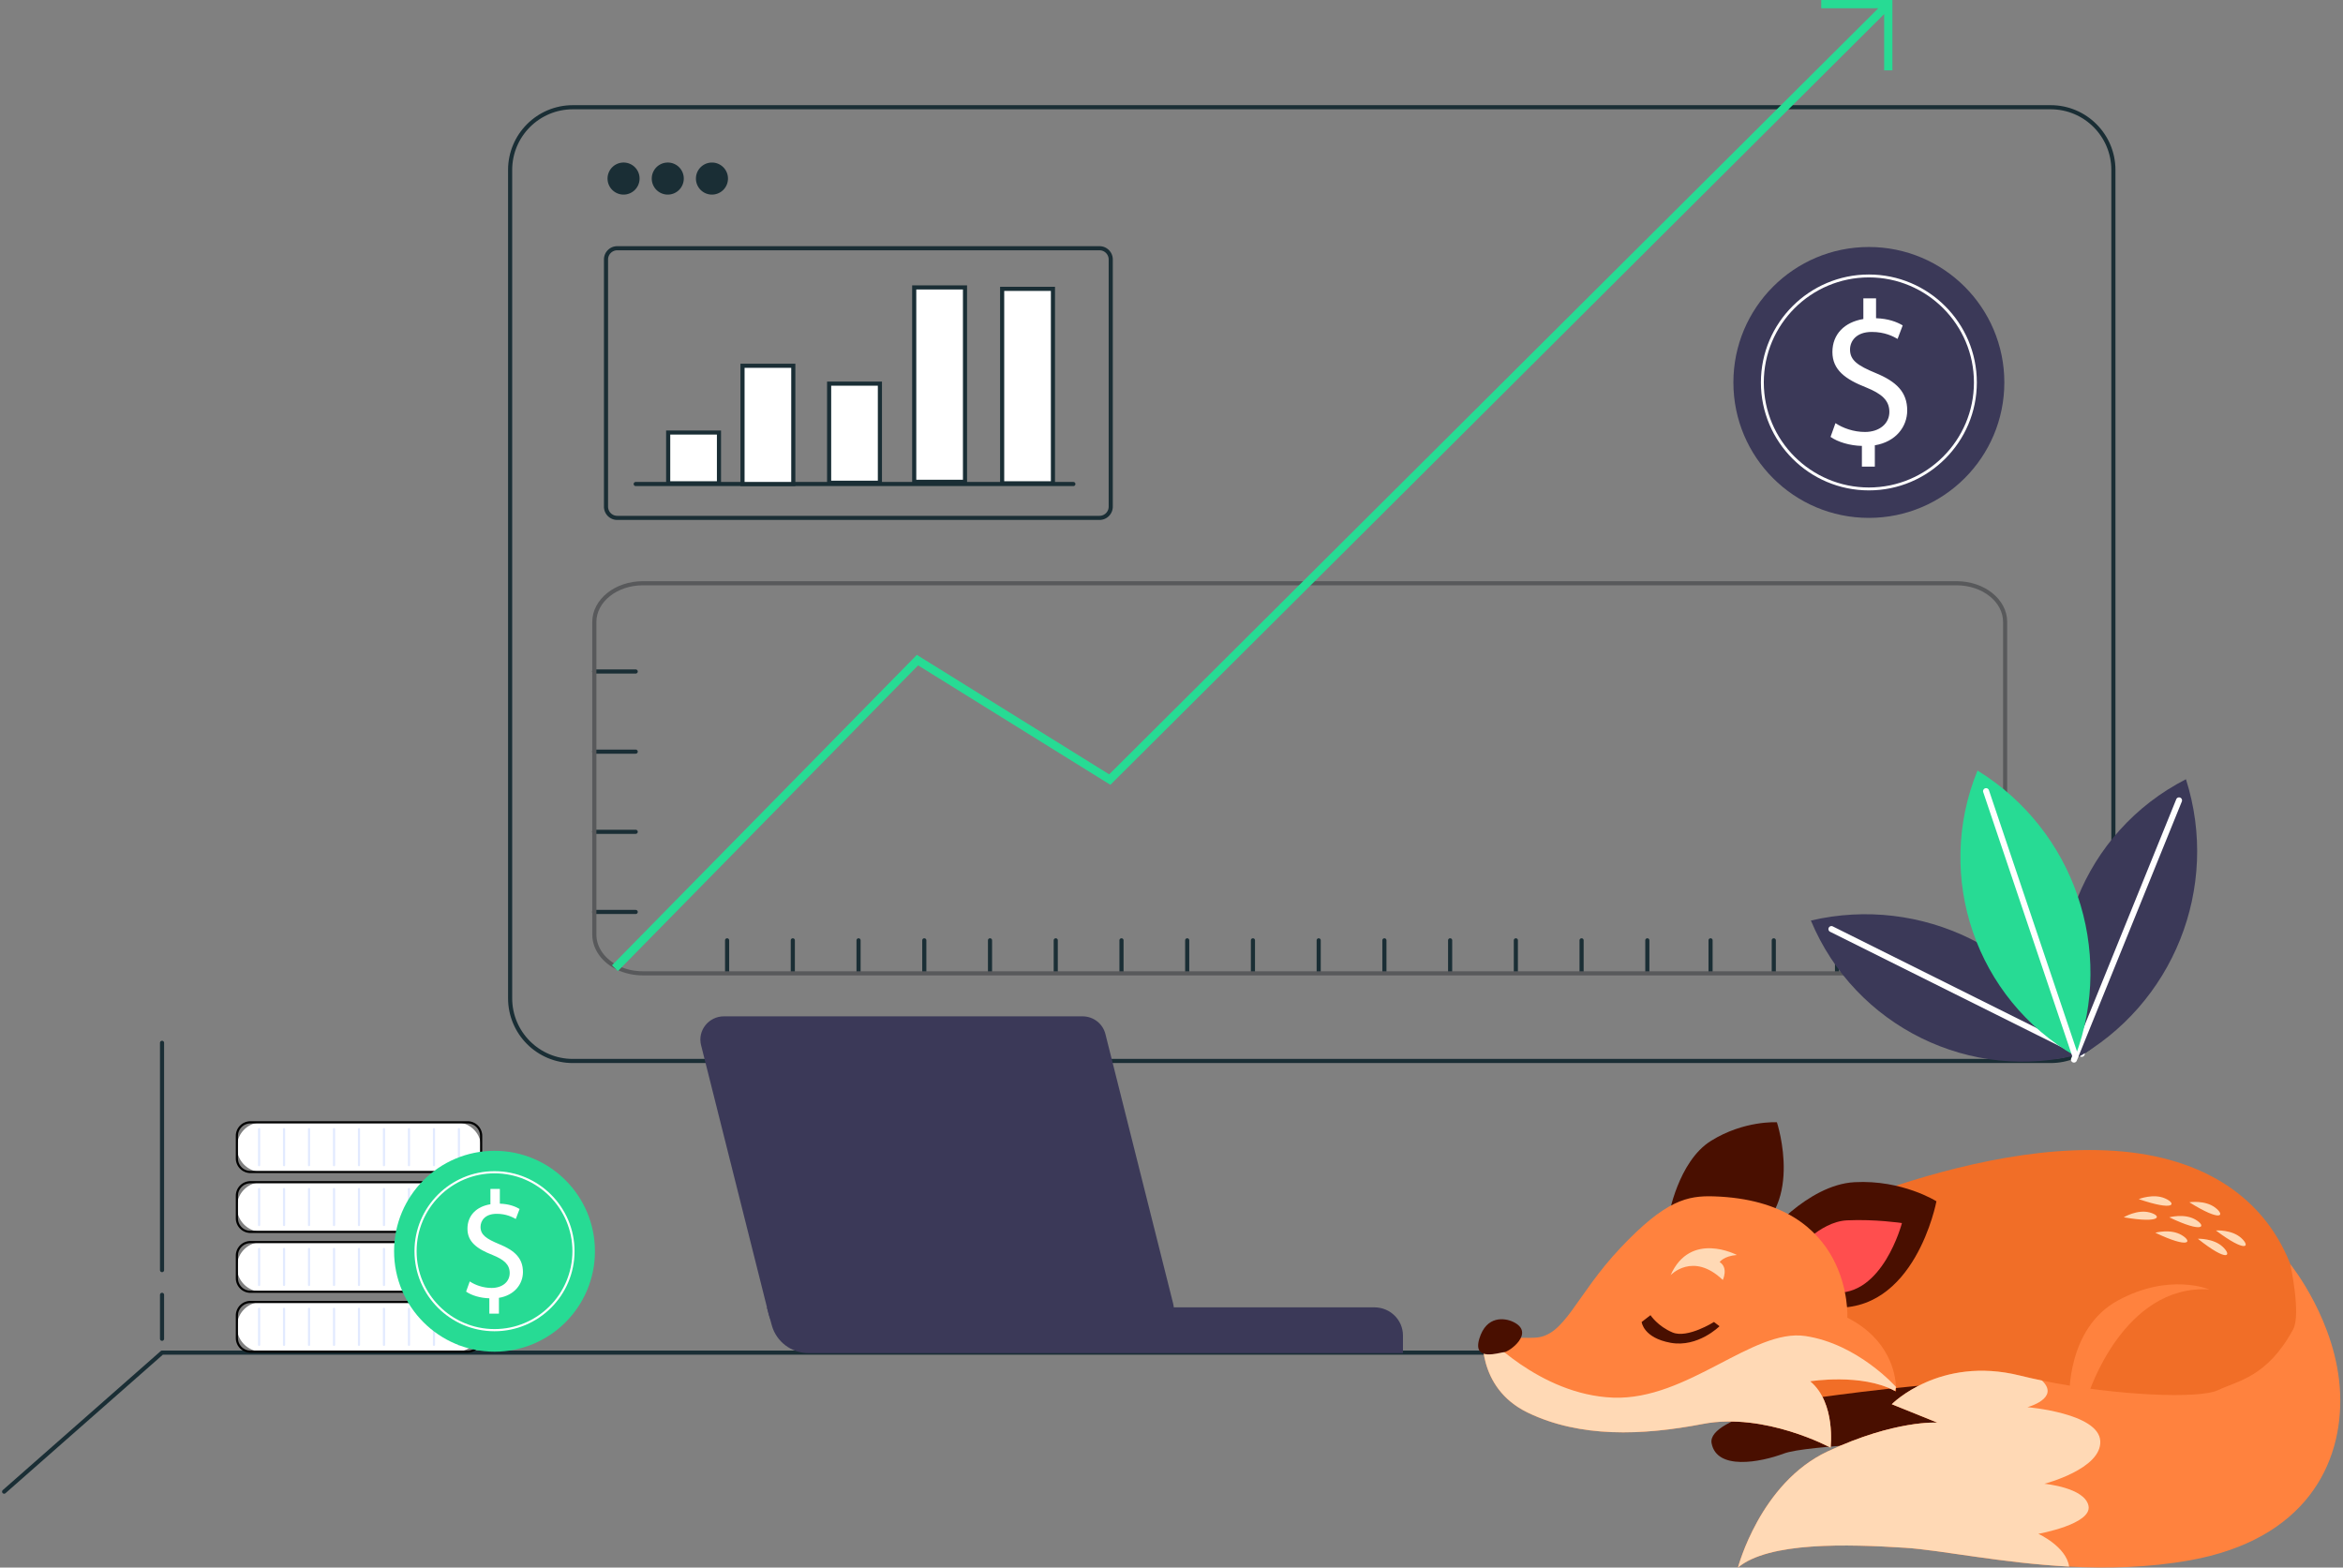 <svg xmlns="http://www.w3.org/2000/svg" width="568" height="380" fill="none"><rect width="100%" height="100%" fill="#808080" stroke="none"/><path stroke="#1A2E35" stroke-linecap="round" stroke-linejoin="round" d="M497.131 25.995H138.874c-8.398 0-15.207 6.807-15.207 15.204v200.794c0 8.397 6.809 15.205 15.207 15.205h358.257c8.398 0 15.206-6.808 15.206-15.205V41.199c0-8.397-6.808-15.204-15.206-15.204"></path><path fill="#1A2E35" d="M155.047 43.288a3.883 3.883 0 0 1-3.877 3.885 3.885 3.885 0 1 1 0-7.77 3.873 3.873 0 0 1 3.877 3.885M165.765 43.288a3.883 3.883 0 0 1-3.877 3.885 3.885 3.885 0 1 1 0-7.77 3.873 3.873 0 0 1 3.877 3.885M172.596 47.173a3.884 3.884 0 1 0 0-7.769 3.884 3.884 0 0 0 0 7.769"></path><path stroke="#1A2E35" stroke-linecap="round" stroke-linejoin="round" d="M266.544 60.177H149.636a2.725 2.725 0 0 0-2.725 2.725v59.916a2.725 2.725 0 0 0 2.725 2.725h116.908a2.725 2.725 0 0 0 2.725-2.725V62.902a2.725 2.725 0 0 0-2.725-2.725M154.112 117.332h106.096"></path><path fill="#fff" stroke="#1A2E35" stroke-miterlimit="10" d="M174.295 104.853h-12.311v12.311h12.311zM192.314 88.663h-12.311v28.662h12.311zM213.311 93H201v24.024h12.311zM233.94 69.669h-12.312V116.8h12.312zM255.258 70.03h-12.311v47.132h12.311z"></path><path stroke="#1A2E35" stroke-linecap="round" stroke-linejoin="round" d="M144.044 162.78h10.066M144.044 182.21h10.066M144.044 201.642h10.066M144.044 221.071h10.066M176.268 235.76v-7.813M192.197 235.76v-7.813M208.133 235.76v-7.813M224.072 235.76v-7.813M240.002 235.76v-7.813M255.938 235.76v-7.813M271.877 235.76v-7.813M287.807 235.76v-7.813M303.743 235.76v-7.813M319.682 235.76v-7.813M335.612 235.76v-7.813M351.548 235.76v-7.813M367.478 235.76v-7.813M383.414 235.76v-7.813M399.353 235.76v-7.813M414.682 235.76v-7.813M430.007 235.76v-7.813M445.34 235.76v-7.813"></path><path stroke="#58595B" stroke-linecap="round" stroke-linejoin="round" d="M486.093 150.785v75.777c0 5.188-5.268 9.39-11.77 9.39H155.85c-4.322 0-8.105-1.853-10.144-4.632-1.027-1.393-1.626-3.023-1.626-4.765v-75.777c0-5.188 5.268-9.39 11.77-9.39h318.473c6.502 0 11.77 4.202 11.77 9.39z"></path><path fill="#3B3958" d="M453.058 125.544c18.138 0 32.842-14.7 32.842-32.834s-14.704-32.835-32.842-32.835-32.842 14.7-32.842 32.835c0 18.134 14.704 32.834 32.842 32.834"></path><path fill="#fff" d="M453.059 118.876c-14.431 0-26.173-11.735-26.173-26.166 0-14.43 11.742-26.166 26.173-26.166s26.173 11.736 26.173 26.166-11.742 26.166-26.173 26.166m0-51.63c-14.047 0-25.472 11.425-25.472 25.464s11.425 25.464 25.472 25.464 25.471-11.425 25.471-25.464c0-14.04-11.424-25.464-25.471-25.464"></path><path fill="#fff" d="M451.367 113.109v-5.015c-2.88-.051-5.864-.945-7.599-2.186l1.189-3.331c1.787 1.19 4.372 2.135 7.156 2.135 3.53 0 5.915-2.039 5.915-4.867 0-2.829-1.935-4.424-5.612-5.916-5.067-1.986-8.198-4.276-8.198-8.596s2.932-7.252 7.503-7.998V72.32h3.08v4.823c2.984.096 5.022.894 6.462 1.735l-1.241 3.28c-1.041-.599-3.079-1.692-6.262-1.692-3.826 0-5.266 2.282-5.266 4.276 0 2.585 1.839 3.877 6.159 5.665 5.118 2.09 7.703 4.667 7.703 9.09 0 3.922-2.732 7.6-7.85 8.45v5.169h-3.132z"></path><path stroke="#27DB94" stroke-miterlimit="10" stroke-width="2" d="m149.079 234.702 73.341-74.678 46.618 28.957L456.583 2.183A.693.693 0 0 0 456.095 1h-14.589 16.259v16.053"></path><path fill="#3B3958" fill-rule="evenodd" d="M439.003 223.153c10.709 25.692 38.77 39.505 65.661 32.319-11.36-25.072-38.864-38.61-65.661-32.319" clip-rule="evenodd"></path><path fill="#fff" d="m504.991 254.821-60.678-30.249a.728.728 0 1 0-.653 1.302l60.678 30.249a.728.728 0 0 0 .653-1.302"></path><path fill="#3B3958" fill-rule="evenodd" d="M502.781 256.86c24.119-13.264 35.491-41.732 27.148-67.963-24.789 12.664-36.39 41.707-27.148 67.963" clip-rule="evenodd"></path><path fill="#fff" d="M528.527 193.351a.73.73 0 0 0-.95.399l-25.471 62.835a.728.728 0 1 0 1.349.551l25.47-62.835a.73.73 0 0 0-.398-.95"></path><path fill="#27DB94" fill-rule="evenodd" d="M479.396 186.79c-10.539 25.762-.399 55.349 23.728 69.23 9.639-25.782-.3-54.781-23.728-69.23" clip-rule="evenodd"></path><path fill="#fff" d="M482.158 191.54a.729.729 0 0 0-1.382.462l21.657 64.249a.729.729 0 0 0 1.382-.461z"></path><path stroke="#1A2E35" stroke-linecap="round" stroke-linejoin="round" d="M381.042 327.889H39.299L1 361.598M39.282 307.893v-55.102M39.282 324.544v-10.659"></path><path fill="#fff" d="M110.625 272.069H63.446a6.017 6.017 0 0 0-6.017 6.017v.009a6.017 6.017 0 0 0 6.017 6.017h47.179a6.017 6.017 0 0 0 6.017-6.017v-.009a6.017 6.017 0 0 0-6.017-6.017"></path><path fill="#000" d="M113.35 284.367H60.72a3.56 3.56 0 0 1-3.553-3.553v-5.46a3.56 3.56 0 0 1 3.553-3.553h52.63a3.56 3.56 0 0 1 3.553 3.553v5.46a3.56 3.56 0 0 1-3.553 3.553m-52.63-12.034a3.033 3.033 0 0 0-3.03 3.029v5.46a3.033 3.033 0 0 0 3.03 3.029h52.63a3.033 3.033 0 0 0 3.029-3.029v-5.46a3.033 3.033 0 0 0-3.029-3.029z"></path><path fill="#E2EAFF" d="M62.813 282.714a.26.26 0 0 1-.262-.262v-8.727c0-.147.114-.262.262-.262.147 0 .262.115.262.262v8.727a.26.26 0 0 1-.262.262M68.864 282.714a.26.26 0 0 1-.262-.262v-8.727c0-.147.114-.262.261-.262s.263.115.263.262v8.727a.26.26 0 0 1-.263.262M74.92 282.714a.26.26 0 0 1-.262-.262v-8.727c0-.147.115-.262.262-.262s.262.115.262.262v8.727a.26.26 0 0 1-.262.262M80.98 282.714a.26.26 0 0 1-.262-.262v-8.727c0-.147.114-.262.262-.262.147 0 .262.115.262.262v8.727a.26.26 0 0 1-.262.262M87.027 282.714a.26.26 0 0 1-.262-.262v-8.727c0-.147.115-.262.262-.262s.262.115.262.262v8.727a.26.26 0 0 1-.262.262M93.088 282.714a.26.26 0 0 1-.262-.262v-8.727c0-.147.114-.262.262-.262.147 0 .262.115.262.262v8.727a.26.26 0 0 1-.262.262M99.144 282.714a.26.26 0 0 1-.262-.262v-8.727c0-.147.114-.262.262-.262.147 0 .262.115.262.262v8.727a.26.26 0 0 1-.262.262M105.203 282.714a.26.26 0 0 1-.262-.262v-8.727a.26.26 0 0 1 .262-.262c.148 0 .262.115.262.262v8.727a.26.26 0 0 1-.262.262M111.254 282.714a.26.26 0 0 1-.262-.262v-8.727a.26.26 0 0 1 .262-.262c.148 0 .262.115.262.262v8.727a.26.26 0 0 1-.262.262"></path><path fill="#fff" d="M110.625 286.585H63.446a6.017 6.017 0 0 0-6.017 6.017v.009a6.017 6.017 0 0 0 6.017 6.017h47.179a6.017 6.017 0 0 0 6.017-6.017v-.009a6.017 6.017 0 0 0-6.017-6.017"></path><path fill="#000" d="M113.35 298.889H60.72a3.56 3.56 0 0 1-3.553-3.553v-5.46a3.56 3.56 0 0 1 3.553-3.553h52.63a3.56 3.56 0 0 1 3.553 3.553v5.46a3.56 3.56 0 0 1-3.553 3.553m-52.63-12.042a3.033 3.033 0 0 0-3.03 3.029v5.46a3.03 3.03 0 0 0 3.03 3.029h52.63a3.03 3.03 0 0 0 3.029-3.029v-5.46a3.033 3.033 0 0 0-3.029-3.029z"></path><path fill="#E2EAFF" d="M62.813 297.226a.26.26 0 0 1-.262-.262v-8.726c0-.148.114-.262.262-.262.147 0 .262.114.262.262v8.726a.26.26 0 0 1-.262.262M68.864 297.226a.26.26 0 0 1-.262-.262v-8.726c0-.148.114-.262.261-.262s.263.114.263.262v8.726a.26.26 0 0 1-.263.262M74.92 297.226a.26.26 0 0 1-.262-.262v-8.726c0-.148.115-.262.262-.262s.262.114.262.262v8.726a.26.26 0 0 1-.262.262M80.98 297.226a.26.26 0 0 1-.262-.262v-8.726c0-.148.114-.262.262-.262.147 0 .262.114.262.262v8.726a.26.26 0 0 1-.262.262M87.027 297.226a.26.26 0 0 1-.262-.262v-8.726c0-.148.115-.262.262-.262s.262.114.262.262v8.726a.26.26 0 0 1-.262.262M93.088 297.226a.26.26 0 0 1-.262-.262v-8.726c0-.148.114-.262.262-.262.147 0 .262.114.262.262v8.726a.26.26 0 0 1-.262.262M99.144 297.226a.26.26 0 0 1-.262-.262v-8.726c0-.148.114-.262.262-.262.147 0 .262.114.262.262v8.726a.26.26 0 0 1-.262.262M105.203 297.226a.26.26 0 0 1-.262-.262v-8.726c0-.148.115-.262.262-.262s.262.114.262.262v8.726a.26.26 0 0 1-.262.262M111.254 297.226a.26.26 0 0 1-.262-.262v-8.726c0-.148.115-.262.262-.262s.262.114.262.262v8.726a.26.26 0 0 1-.262.262"></path><path fill="#fff" d="M110.625 301.106H63.446a6.017 6.017 0 0 0-6.017 6.017v.008a6.017 6.017 0 0 0 6.017 6.017h47.179a6.017 6.017 0 0 0 6.017-6.017v-.008a6.017 6.017 0 0 0-6.017-6.017"></path><path fill="#000" d="M113.35 313.404H60.72a3.56 3.56 0 0 1-3.553-3.553v-5.461a3.56 3.56 0 0 1 3.553-3.553h52.63a3.56 3.56 0 0 1 3.553 3.553v5.461a3.56 3.56 0 0 1-3.553 3.553m-52.63-12.043a3.033 3.033 0 0 0-3.03 3.029v5.461a3.033 3.033 0 0 0 3.03 3.029h52.63a3.033 3.033 0 0 0 3.029-3.029v-5.461a3.033 3.033 0 0 0-3.029-3.029z"></path><path fill="#E2EAFF" d="M62.813 311.751a.26.26 0 0 1-.262-.262v-8.727c0-.147.114-.262.262-.262.147 0 .262.115.262.262v8.727a.26.26 0 0 1-.262.262M68.864 311.751a.26.26 0 0 1-.262-.262v-8.727c0-.147.114-.262.261-.262s.263.115.263.262v8.727a.26.26 0 0 1-.263.262M74.92 311.751a.26.26 0 0 1-.262-.262v-8.727c0-.147.115-.262.262-.262s.262.115.262.262v8.727a.26.26 0 0 1-.262.262M80.98 311.751a.26.26 0 0 1-.262-.262v-8.727c0-.147.114-.262.262-.262.147 0 .262.115.262.262v8.727a.26.26 0 0 1-.262.262M87.027 311.751a.26.26 0 0 1-.262-.262v-8.727c0-.147.115-.262.262-.262s.262.115.262.262v8.727a.26.26 0 0 1-.262.262M93.088 311.751a.26.26 0 0 1-.262-.262v-8.727c0-.147.114-.262.262-.262.147 0 .262.115.262.262v8.727a.26.26 0 0 1-.262.262M99.144 311.751a.26.26 0 0 1-.262-.262v-8.727c0-.147.114-.262.262-.262.147 0 .262.115.262.262v8.727a.26.26 0 0 1-.262.262M105.203 311.751a.26.26 0 0 1-.262-.262v-8.727a.26.26 0 0 1 .262-.262c.148 0 .262.115.262.262v8.727a.26.26 0 0 1-.262.262M111.254 311.751a.26.26 0 0 1-.262-.262v-8.727a.26.26 0 0 1 .262-.262c.148 0 .262.115.262.262v8.727a.26.26 0 0 1-.262.262"></path><path fill="#fff" d="M110.625 315.62H63.446a6.017 6.017 0 0 0-6.017 6.017v.008a6.017 6.017 0 0 0 6.017 6.017h47.179a6.017 6.017 0 0 0 6.017-6.017v-.008a6.017 6.017 0 0 0-6.017-6.017"></path><path fill="#000" d="M113.35 327.918H60.72a3.56 3.56 0 0 1-3.553-3.553v-5.461a3.56 3.56 0 0 1 3.553-3.552h52.63a3.56 3.56 0 0 1 3.553 3.552v5.461a3.56 3.56 0 0 1-3.553 3.553m-52.63-12.034a3.033 3.033 0 0 0-3.03 3.029v5.46a3.033 3.033 0 0 0 3.03 3.029h52.63a3.033 3.033 0 0 0 3.029-3.029v-5.46a3.033 3.033 0 0 0-3.029-3.029z"></path><path fill="#E2EAFF" d="M62.813 326.265a.26.26 0 0 1-.262-.262v-8.726c0-.148.114-.262.262-.262.147 0 .262.114.262.262v8.726a.26.26 0 0 1-.262.262M68.864 326.265a.26.26 0 0 1-.262-.262v-8.726c0-.148.114-.262.261-.262s.263.114.263.262v8.726a.26.26 0 0 1-.263.262M74.92 326.265a.26.26 0 0 1-.262-.262v-8.726c0-.148.115-.262.262-.262s.262.114.262.262v8.726a.26.26 0 0 1-.262.262M80.98 326.265a.26.26 0 0 1-.262-.262v-8.726c0-.148.114-.262.262-.262.147 0 .262.114.262.262v8.726a.26.26 0 0 1-.262.262M87.027 326.265a.26.26 0 0 1-.262-.262v-8.726c0-.148.115-.262.262-.262s.262.114.262.262v8.726a.26.26 0 0 1-.262.262M93.088 326.265a.26.26 0 0 1-.262-.262v-8.726c0-.148.114-.262.262-.262.147 0 .262.114.262.262v8.726a.26.26 0 0 1-.262.262M99.144 326.265a.26.26 0 0 1-.262-.262v-8.726c0-.148.114-.262.262-.262.147 0 .262.114.262.262v8.726a.26.26 0 0 1-.262.262M105.203 326.265a.26.26 0 0 1-.262-.262v-8.726c0-.148.115-.262.262-.262s.262.114.262.262v8.726a.26.26 0 0 1-.262.262M111.254 326.265a.26.26 0 0 1-.262-.262v-8.726c0-.148.115-.262.262-.262s.262.114.262.262v8.726a.26.26 0 0 1-.262.262"></path><path fill="#27DB94" d="M119.883 327.666c13.446 0 24.346-10.9 24.346-24.346s-10.9-24.347-24.346-24.347-24.347 10.9-24.347 24.347c0 13.446 10.9 24.346 24.347 24.346"></path><path fill="#fff" d="M119.882 322.711c-10.7 0-19.402-8.702-19.402-19.402s8.702-19.402 19.402-19.402c10.699 0 19.402 8.702 19.402 19.402s-8.703 19.402-19.402 19.402m0-38.28c-10.413 0-18.886 8.473-18.886 18.878s8.473 18.878 18.886 18.878 18.886-8.473 18.886-18.878-8.473-18.878-18.886-18.878"></path><path fill="#fff" d="M118.628 318.438v-3.716c-2.136-.041-4.347-.696-5.632-1.621l.884-2.465c1.326.885 3.242 1.58 5.305 1.58 2.612 0 4.38-1.506 4.38-3.61s-1.433-3.274-4.159-4.379c-3.758-1.474-6.082-3.169-6.082-6.37s2.177-5.378 5.566-5.926v-3.717h2.284v3.569c2.211.074 3.725.663 4.789 1.285l-.925 2.432c-.777-.442-2.284-1.253-4.641-1.253-2.833 0-3.905 1.695-3.905 3.168 0 1.916 1.359 2.874 4.568 4.2 3.798 1.547 5.714 3.463 5.714 6.737 0 2.907-2.03 5.633-5.821 6.263v3.831h-2.316z"></path><path fill="#3B3958" d="M196.041 328.02h144.072v-4.281c0-3.762-3.098-6.818-6.911-6.818H185.913l1.183 4.332c1.089 3.992 4.757 6.767 8.945 6.767"></path><path fill="#3B3958" d="M191.932 322.998h86.922c3.711 0 6.443-3.439 5.549-6.988l-16.426-65.355c-.63-2.511-2.919-4.281-5.549-4.281h-86.922c-3.711 0-6.443 3.438-5.549 6.987l16.426 65.356c.63 2.51 2.919 4.281 5.549 4.281"></path><path fill="#F16E27" d="M429.923 299.365s57.107-28.91 96.012-18.204c38.904 10.708 35.335 53.539 27.126 59.963s-115.286 0-115.286 0z"></path><path fill="#490F00" d="M427.67 300.203s10.342-13.001 21.919-13.625c11.578-.623 19.85 4.633 19.85 4.633s-5.185 27.581-25.82 25.694z"></path><path fill="#FF4E4E" d="M435.047 303.626s5.972-7.475 12.704-7.798c6.732-.322 13.326.655 13.326.655s-4.69 18.002-16.698 16.843z"></path><path fill="#490F00" d="M404.502 294.92s2.259-13.35 10.274-18.354 15.988-4.512 15.988-4.512 7.163 21.721-8.304 28.501zM440.63 338.805s-26.948 4.461-25.698 11.064 11.776 4.64 17.488 2.499c5.712-2.142 33.195-2.677 43.546-4.283s5.505-10.647 1.785-12.314c-3.722-1.667-37.121 3.034-37.121 3.034"></path><path fill="#FF823E" d="M359.475 323.006s-1.719 13.37 10.912 19.446c12.631 6.075 27.575 5.596 42.502 2.722s30.892 5.761 30.892 5.761 1.334-10.863-4.944-16.091c0 0 12.451-2.003 20.5 2.316.098.045.199.102.292.154 0 0 .032-.402.009-1.091-.127-3-1.436-11.528-11.796-16.798 0 0 1.518-28.28-32.285-29.41-6.472-.217-11.765.893-22.714 12.484-10.954 11.6-13.431 21.472-20.772 21.78s-12.596-1.273-12.596-1.273"></path><path fill="#FFD9B5" d="M359.475 323.006s-1.719 13.37 10.912 19.446 27.575 5.596 42.502 2.722 30.892 5.761 30.892 5.761 1.334-10.863-4.944-16.091c0 0 12.451-2.002 20.5 2.316l.301-.936s-9.222-10.446-21.976-12.352c-12.758-1.897-28.542 15.6-46.571 14.938s-31.616-15.804-31.616-15.804"></path><path fill="#FF823E" d="M506.304 337.912s8.444-26.578 29.268-25.341c0 0-9.637-4.105-22.13 2.677-12.492 6.781-11.778 23.556-11.778 23.556z"></path><path fill="#490F00" d="M366.874 320.463c-2.068-1.007-6.543-1.63-8.254 4.064s4.829 3.325 6.041 3.254 7.591-4.7 2.213-7.318"></path><path fill="#FFD9B5" d="M404.993 309.121s5.423-5.777 12.658 1.165c0 0 1.419-2.981-.764-4.336 0 0 .95-1.462 4.17-1.725 0 0-11.241-5.961-16.064 4.896"></path><path fill="#490F00" d="M397.979 320.465s.377 3.84 7.014 5.045 11.858-4.015 11.858-4.015l-1.339-1.029s-6.425 4.055-10.038 2.542-5.353-4.19-5.353-4.19z"></path><path fill="#FF823E" d="M530.892 378.234c-10.033 1.798-20.002 2.023-29.285 1.531-16.49-.867-30.881-3.994-39.779-4.562-13.92-.889-33.012-1.477-40.507 4.797 0 0 5.353-20.505 21.768-28.172 16.415-7.677 26.587-6.96 26.587-6.96l-11.06-4.466s11.543-11.778 31.02-6.96c1.767.439 3.576.846 5.397 1.221 18.246 3.758 38.258 4.444 42.638 2.345 4.818-2.313 11.928-3.116 18.246-14.755 1.96-3.62-.696-15.815-.696-15.815s11.361 13.973 12.079 31.288c.716 17.315-8.568 35.518-36.408 40.508"></path><path fill="#FFD9B5" d="M495.6 359.689s9.808.889 10.707 5.353c.889 4.454-12.163 6.778-12.163 6.778s6.777 3.073 7.463 7.945c-16.49-.867-30.881-3.994-39.779-4.562-13.92-.889-33.012-1.477-40.507 4.797 0 0 5.353-20.505 21.768-28.172 16.415-7.677 26.587-6.96 26.587-6.96l-11.06-4.465s11.543-11.779 31.02-6.961c1.767.439 3.576.846 5.397 1.221 4.486 4.315-3.545 6.457-3.545 6.457s17.314 1.434 17.668 8.212c.363 6.78-13.556 10.357-13.556 10.357M525.883 295.099s3.673-1.026 6.367.559 2.004 3.419-6.367-.559M522.501 298.832s3.674-1.025 6.368.56c2.693 1.583 2.003 3.419-6.368-.56M518.486 290.684s3.534-1.436 6.39-.168 2.38 3.17-6.39.168M532.809 300.294s3.81-.164 6.074 1.99 1.175 3.785-6.074-1.99M530.749 291.448s3.767-.596 6.261 1.287c2.492 1.883 1.597 3.627-6.261-1.287M514.844 295.091s3.261-1.977 6.283-1.178c3.02.799 2.85 2.753-6.283 1.178M537.188 298.284s3.805-.273 6.129 1.815 1.283 3.749-6.129-1.815"></path></svg>